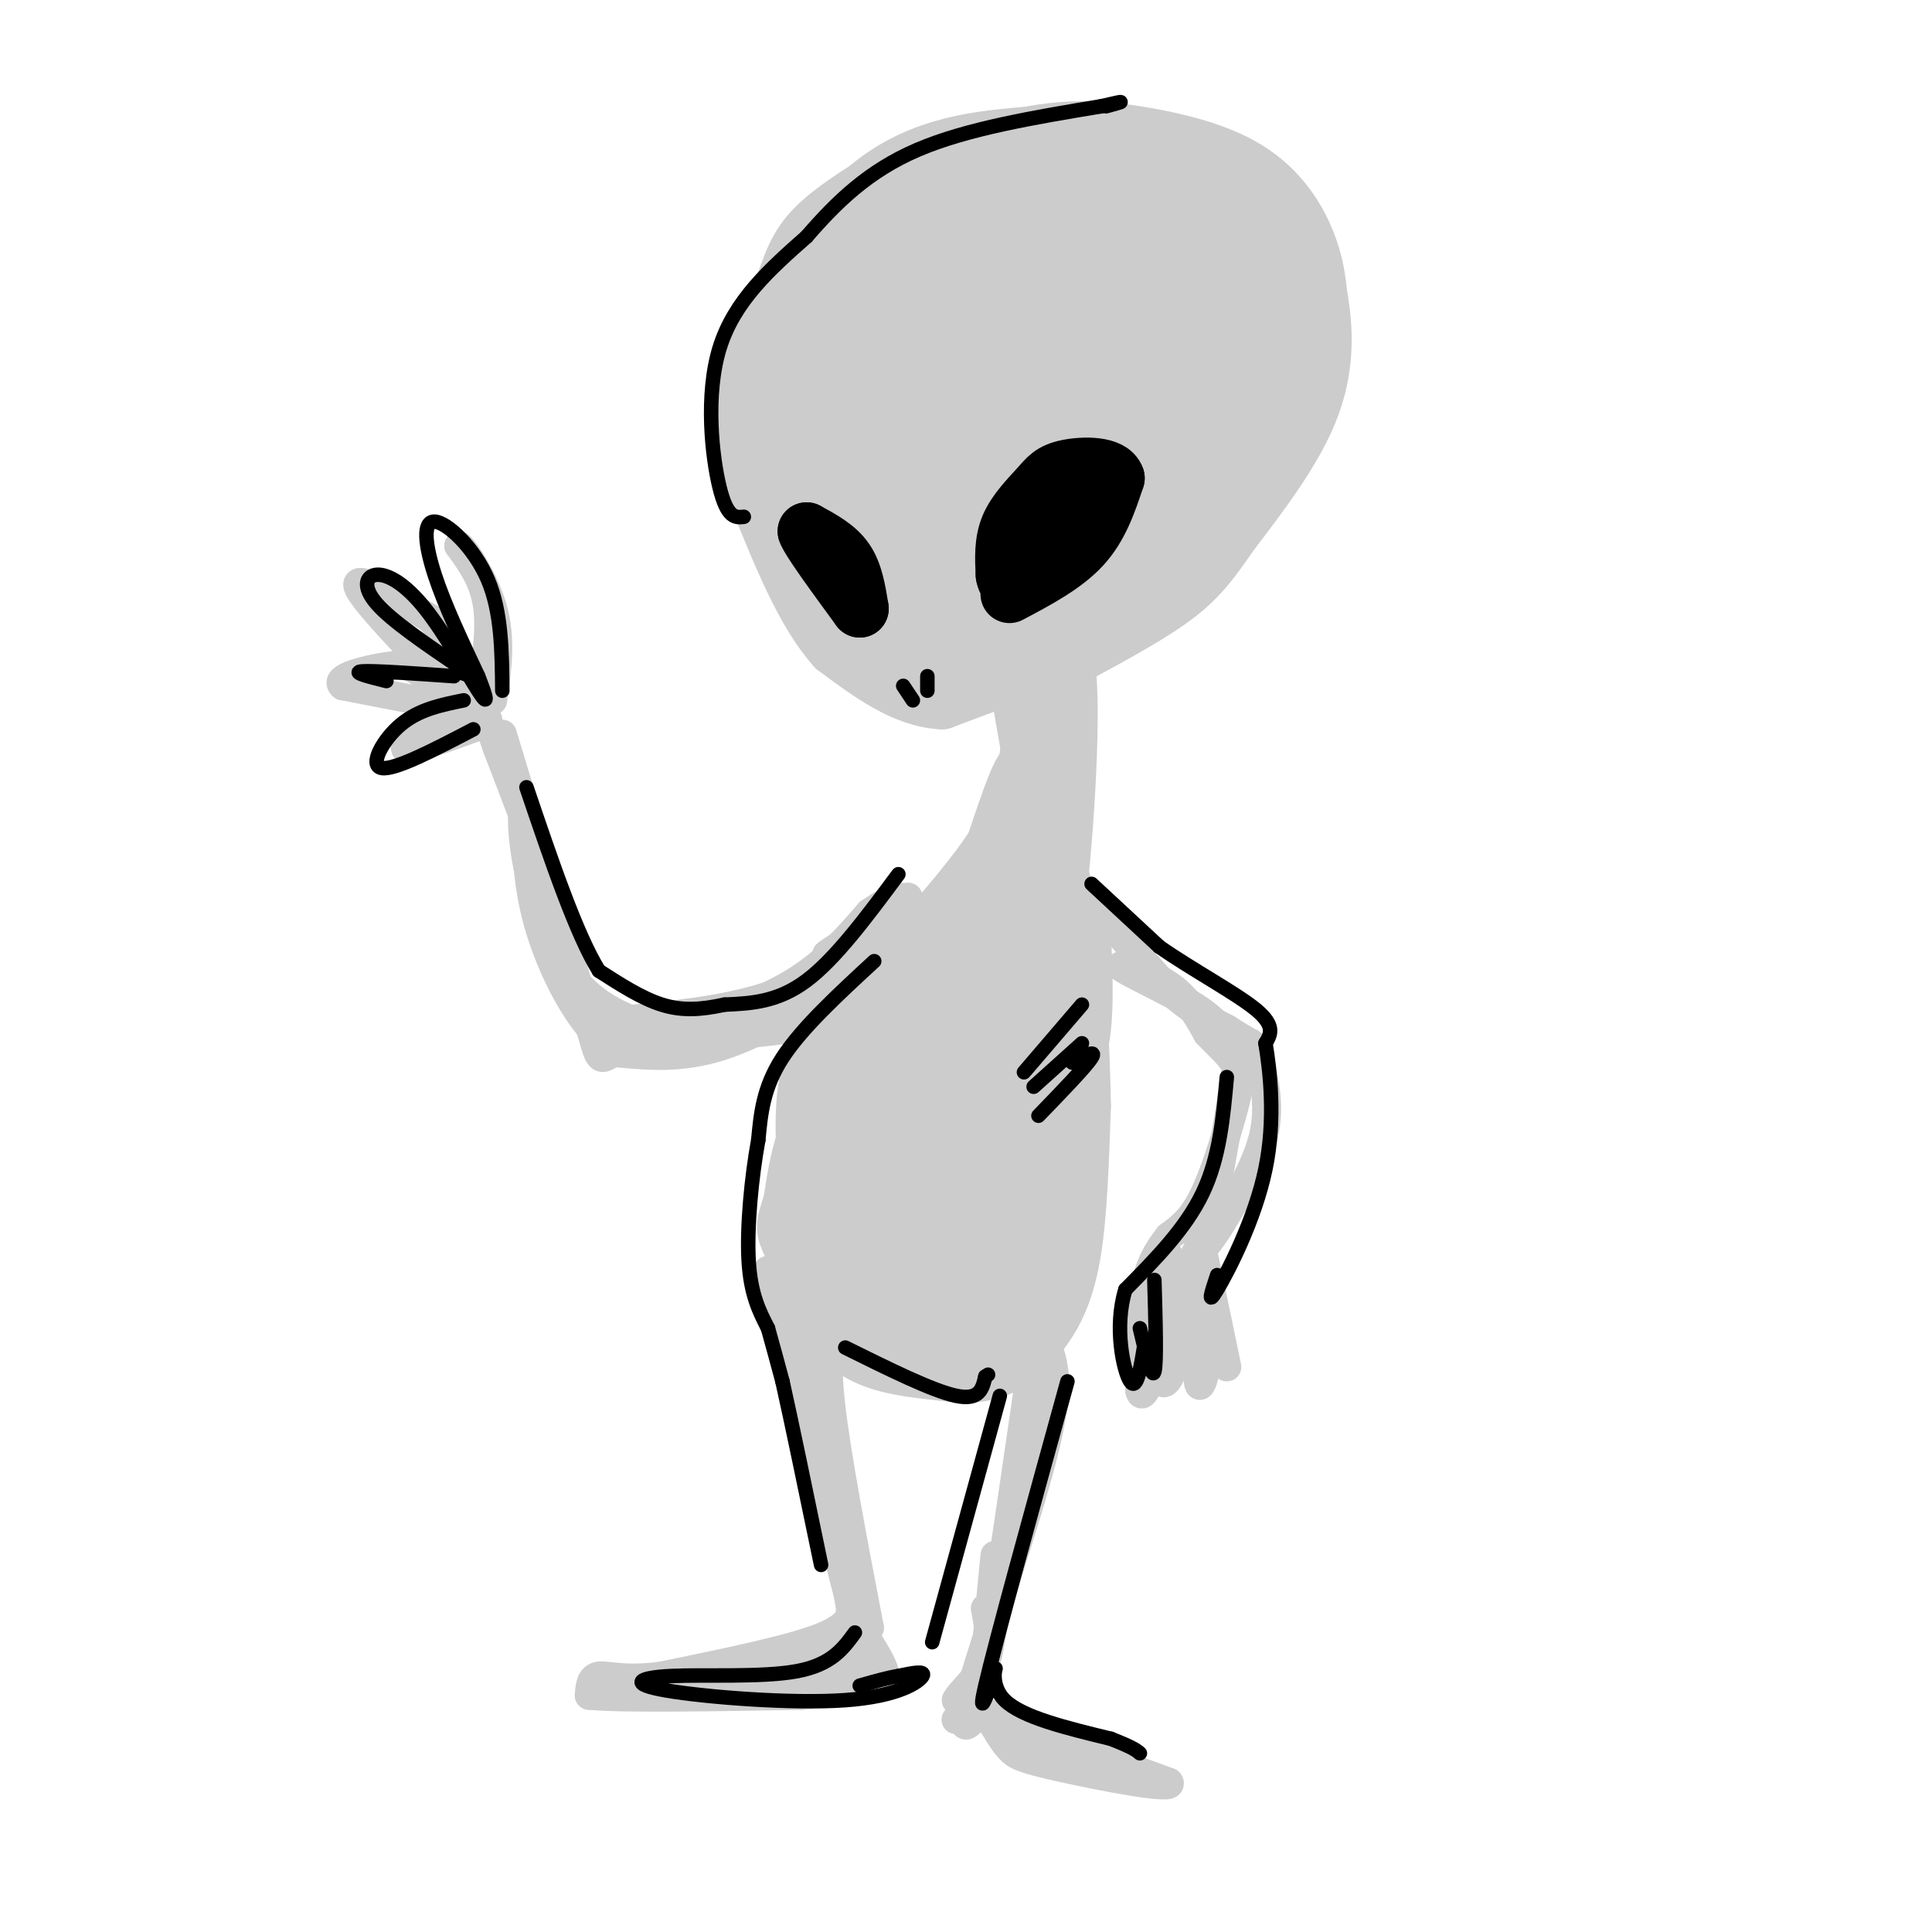 <svg viewBox='0 0 400 400' version='1.1' xmlns='http://www.w3.org/2000/svg' xmlns:xlink='http://www.w3.org/1999/xlink'><g fill='none' stroke='rgb(204,204,204)' stroke-width='28' stroke-linecap='round' stroke-linejoin='round'><path d='M183,119c-2.511,-0.956 -5.022,-1.911 -8,-5c-2.978,-3.089 -6.422,-8.311 -8,-15c-1.578,-6.689 -1.289,-14.844 -1,-23'/><path d='M166,76c2.778,-10.067 10.222,-23.733 19,-31c8.778,-7.267 18.889,-8.133 29,-9'/><path d='M214,36c8.228,-1.609 14.298,-1.132 21,0c6.702,1.132 14.035,2.920 19,6c4.965,3.080 7.561,7.451 9,11c1.439,3.549 1.719,6.274 2,9'/><path d='M265,62c0.800,4.511 1.800,11.289 -1,19c-2.800,7.711 -9.400,16.356 -16,25'/><path d='M248,106c-4.089,6.067 -6.311,8.733 -11,12c-4.689,3.267 -11.844,7.133 -19,11'/><path d='M218,129c-9.060,3.381 -22.208,6.333 -28,5c-5.792,-1.333 -4.226,-6.952 -1,-12c3.226,-5.048 8.113,-9.524 13,-14'/><path d='M202,108c11.305,-9.382 33.068,-25.838 42,-34c8.932,-8.162 5.034,-8.030 0,-9c-5.034,-0.970 -11.202,-3.043 -17,-4c-5.798,-0.957 -11.225,-0.798 -14,0c-2.775,0.798 -2.898,2.234 -5,4c-2.102,1.766 -6.181,3.860 -11,10c-4.819,6.140 -10.377,16.326 -13,24c-2.623,7.674 -2.312,12.837 -2,18'/><path d='M182,117c2.942,3.215 11.297,2.253 21,-3c9.703,-5.253 20.755,-14.798 26,-21c5.245,-6.202 4.685,-9.062 5,-13c0.315,-3.938 1.507,-8.952 -2,-13c-3.507,-4.048 -11.713,-7.128 -19,-5c-7.287,2.128 -13.653,9.465 -17,15c-3.347,5.535 -3.673,9.267 -4,13'/><path d='M192,90c1.889,2.890 8.613,3.614 12,2c3.387,-1.614 3.438,-5.568 4,-10c0.562,-4.432 1.637,-9.344 1,-16c-0.637,-6.656 -2.984,-15.058 -8,-9c-5.016,6.058 -12.700,26.576 -11,34c1.700,7.424 12.786,1.753 18,-1c5.214,-2.753 4.558,-2.587 5,-5c0.442,-2.413 1.984,-7.404 1,-12c-0.984,-4.596 -4.492,-8.798 -8,-13'/><path d='M206,60c-2.222,-2.067 -3.778,-0.733 -5,2c-1.222,2.733 -2.111,6.867 -3,11'/></g>
<g fill='none' stroke='rgb(204,204,204)' stroke-width='12' stroke-linecap='round' stroke-linejoin='round'><path d='M219,136c0.000,0.000 -24.000,9.000 -24,9'/><path d='M195,145c-7.667,-0.333 -14.833,-5.667 -22,-11'/><path d='M173,134c-6.333,-7.000 -11.167,-19.000 -16,-31'/><path d='M157,103c-3.511,-9.578 -4.289,-18.022 -3,-25c1.289,-6.978 4.644,-12.489 8,-18'/><path d='M162,60c1.956,-5.111 2.844,-8.889 7,-13c4.156,-4.111 11.578,-8.556 19,-13'/><path d='M188,34c5.833,-2.500 10.917,-2.250 16,-2'/><path d='M210,136c1.917,1.833 3.833,3.667 4,9c0.167,5.333 -1.417,14.167 -3,23'/><path d='M211,168c0.512,3.655 3.292,1.292 3,-6c-0.292,-7.292 -3.655,-19.512 -3,-24c0.655,-4.488 5.327,-1.244 10,2'/><path d='M221,140c1.067,12.400 -1.267,42.400 -3,52c-1.733,9.600 -2.867,-1.200 -4,-12'/><path d='M214,180c-0.533,-7.244 0.133,-19.356 -1,-21c-1.133,-1.644 -4.067,7.178 -7,16'/><path d='M206,175c-3.833,6.000 -9.917,13.000 -16,20'/><path d='M190,195c-6.800,6.578 -15.800,13.022 -20,21c-4.200,7.978 -3.600,17.489 -3,27'/><path d='M167,243c-0.994,8.429 -1.978,16.002 -2,20c-0.022,3.998 0.917,4.423 3,7c2.083,2.577 5.309,7.308 10,10c4.691,2.692 10.845,3.346 17,4'/><path d='M195,284c4.892,0.718 8.620,0.512 12,-1c3.380,-1.512 6.410,-4.330 9,-8c2.590,-3.670 4.740,-8.191 6,-16c1.260,-7.809 1.630,-18.904 2,-30'/><path d='M224,229c-0.222,-16.044 -1.778,-41.156 -5,-49c-3.222,-7.844 -8.111,1.578 -13,11'/><path d='M206,191c-4.649,4.104 -9.772,8.863 -16,18c-6.228,9.137 -13.561,22.652 -17,32c-3.439,9.348 -2.982,14.528 -2,19c0.982,4.472 2.491,8.236 4,12'/><path d='M175,272c0.122,2.506 -1.574,2.770 2,3c3.574,0.230 12.416,0.426 18,0c5.584,-0.426 7.909,-1.475 10,-3c2.091,-1.525 3.948,-3.526 6,-7c2.052,-3.474 4.301,-8.421 5,-19c0.699,-10.579 -0.150,-26.789 -1,-43'/><path d='M215,203c-0.916,-7.416 -2.705,-4.455 -4,-4c-1.295,0.455 -2.095,-1.594 -5,1c-2.905,2.594 -7.916,9.833 -12,19c-4.084,9.167 -7.241,20.262 -8,28c-0.759,7.738 0.879,12.118 3,15c2.121,2.882 4.723,4.267 10,-2c5.277,-6.267 13.228,-20.187 18,-29c4.772,-8.813 6.363,-12.518 7,-18c0.637,-5.482 0.318,-12.741 0,-20'/><path d='M224,193c-1.424,-4.765 -4.983,-6.678 -8,-7c-3.017,-0.322 -5.492,0.945 -10,10c-4.508,9.055 -11.048,25.896 -15,41c-3.952,15.104 -5.317,28.471 -1,26c4.317,-2.471 14.316,-20.781 18,-34c3.684,-13.219 1.053,-21.348 -1,-21c-2.053,0.348 -3.526,9.174 -5,18'/><path d='M202,226c-2.031,9.189 -4.608,23.162 -4,27c0.608,3.838 4.401,-2.458 8,-9c3.599,-6.542 7.005,-13.331 8,-20c0.995,-6.669 -0.422,-13.218 -3,-17c-2.578,-3.782 -6.317,-4.796 -9,-5c-2.683,-0.204 -4.310,0.401 -7,6c-2.690,5.599 -6.443,16.191 -9,25c-2.557,8.809 -3.919,15.833 -1,22c2.919,6.167 10.120,11.476 14,13c3.880,1.524 4.440,-0.738 5,-3'/><path d='M204,265c1.548,0.527 2.918,3.344 4,-4c1.082,-7.344 1.876,-24.848 0,-34c-1.876,-9.152 -6.422,-9.954 -10,-11c-3.578,-1.046 -6.188,-2.338 -8,-3c-1.812,-0.662 -2.826,-0.693 -5,6c-2.174,6.693 -5.508,20.110 -7,28c-1.492,7.890 -1.140,10.254 0,12c1.140,1.746 3.070,2.873 5,4'/><path d='M183,263c3.019,0.753 8.067,0.635 7,3c-1.067,2.365 -8.249,7.214 -12,4c-3.751,-3.214 -4.072,-14.490 -1,-26c3.072,-11.510 9.536,-23.255 16,-35'/><path d='M193,209c-1.556,-3.222 -13.444,6.222 -20,15c-6.556,8.778 -7.778,16.889 -9,25'/><path d='M164,249c-1.756,5.133 -1.644,5.467 0,9c1.644,3.533 4.822,10.267 8,17'/><path d='M172,275c1.333,3.000 0.667,2.000 0,1'/></g>
<g fill='none' stroke='rgb(204,204,204)' stroke-width='6' stroke-linecap='round' stroke-linejoin='round'><path d='M201,181c0.000,0.000 -21.000,18.000 -21,18'/><path d='M180,199c-8.689,6.489 -19.911,13.711 -29,17c-9.089,3.289 -16.044,2.644 -23,2'/><path d='M128,218c-7.000,-4.133 -13.000,-15.467 -16,-25c-3.000,-9.533 -3.000,-17.267 -3,-25'/><path d='M109,168c-0.821,-2.964 -1.375,2.125 0,10c1.375,7.875 4.679,18.536 10,25c5.321,6.464 12.661,8.732 20,11'/><path d='M139,214c11.274,1.298 29.458,-0.958 42,-5c12.542,-4.042 19.440,-9.869 17,-10c-2.440,-0.131 -14.220,5.435 -26,11'/><path d='M172,210c-11.167,2.833 -26.083,4.417 -41,6'/><path d='M131,216c-7.578,2.711 -6.022,6.489 -9,-4c-2.978,-10.489 -10.489,-35.244 -18,-60'/><path d='M142,213c8.333,-3.000 16.667,-6.000 23,-10c6.333,-4.000 10.667,-9.000 15,-14'/><path d='M180,189c4.571,-3.250 8.500,-4.375 6,-2c-2.500,2.375 -11.429,8.250 -14,10c-2.571,1.750 1.214,-0.625 5,-3'/><path d='M177,194c4.083,-3.190 11.792,-9.667 11,-8c-0.792,1.667 -10.083,11.476 -21,17c-10.917,5.524 -23.458,6.762 -36,8'/><path d='M131,211c-5.976,1.667 -2.917,1.833 -3,2c-0.083,0.167 -3.310,0.333 -6,-4c-2.690,-4.333 -4.845,-13.167 -7,-22'/><path d='M115,187c-3.167,-9.000 -7.583,-20.500 -12,-32'/><path d='M103,155c-2.311,-6.533 -2.089,-6.867 -7,-8c-4.911,-1.133 -14.956,-3.067 -25,-5'/><path d='M71,142c-2.167,-1.679 4.917,-3.375 9,-4c4.083,-0.625 5.167,-0.179 8,2c2.833,2.179 7.417,6.089 12,10'/><path d='M100,150c-4.311,-4.667 -21.089,-21.333 -25,-27c-3.911,-5.667 5.044,-0.333 14,5'/><path d='M89,128c4.000,4.000 7.000,11.500 10,19'/><path d='M99,147c1.333,-7.667 2.667,-15.333 2,-21c-0.667,-5.667 -3.333,-9.333 -6,-13'/><path d='M95,113c0.622,0.022 5.178,6.578 7,13c1.822,6.422 0.911,12.711 0,19'/><path d='M101,149c-6.083,0.000 -12.167,0.000 -15,1c-2.833,1.000 -2.417,3.000 -2,5'/><path d='M84,155c2.333,0.000 9.167,-2.500 16,-5'/><path d='M227,188c0.000,0.000 15.000,17.000 15,17'/><path d='M242,205c4.500,4.167 8.250,6.083 12,8'/><path d='M254,213c2.833,1.833 3.917,2.417 5,3'/><path d='M259,216c1.844,3.356 3.956,10.244 3,17c-0.956,6.756 -4.978,13.378 -9,20'/><path d='M253,253c-3.167,5.333 -6.583,8.667 -10,12'/><path d='M243,265c-0.533,1.422 3.133,-1.022 6,-9c2.867,-7.978 4.933,-21.489 7,-35'/><path d='M256,221c-1.061,-8.416 -7.212,-11.957 -13,-15c-5.788,-3.043 -11.212,-5.589 -11,-6c0.212,-0.411 6.061,1.311 10,4c3.939,2.689 5.970,6.344 8,10'/><path d='M250,214c2.584,2.772 5.043,4.702 6,7c0.957,2.298 0.411,4.965 -1,10c-1.411,5.035 -3.689,12.439 -6,17c-2.311,4.561 -4.656,6.281 -7,8'/><path d='M242,256c-2.156,2.756 -4.044,5.644 -5,11c-0.956,5.356 -0.978,13.178 -1,21'/><path d='M236,288c0.500,2.333 2.250,-2.333 4,-7'/><path d='M242,260c-1.067,9.244 -2.133,18.489 -2,23c0.133,4.511 1.467,4.289 3,0c1.533,-4.289 3.267,-12.644 5,-21'/><path d='M248,262c0.644,2.156 -0.244,18.044 0,23c0.244,4.956 1.622,-1.022 3,-7'/><path d='M249,259c0.000,0.000 5.000,24.000 5,24'/><path d='M159,263c7.917,32.500 15.833,65.000 19,76c3.167,11.000 1.583,0.500 0,-10'/><path d='M173,275c-1.083,2.833 -2.167,5.667 -1,16c1.167,10.333 4.583,28.167 8,46'/><path d='M180,337c-2.533,-8.133 -12.867,-51.467 -15,-59c-2.133,-7.533 3.933,20.733 10,49'/><path d='M175,327c1.738,8.964 1.083,6.875 1,7c-0.083,0.125 0.405,2.464 -6,5c-6.405,2.536 -19.702,5.268 -33,8'/><path d='M137,347c-7.933,1.067 -11.267,-0.267 -13,0c-1.733,0.267 -1.867,2.133 -2,4'/><path d='M122,351c7.000,0.667 25.500,0.333 44,0'/><path d='M166,351c10.756,-1.067 15.644,-3.733 15,-5c-0.644,-1.267 -6.822,-1.133 -13,-1'/><path d='M168,345c-6.976,1.060 -17.917,4.208 -19,4c-1.083,-0.208 7.690,-3.774 14,-5c6.310,-1.226 10.155,-0.113 14,1'/><path d='M177,345c3.733,0.778 6.067,2.222 6,1c-0.067,-1.222 -2.533,-5.111 -5,-9'/><path d='M216,266c-4.667,32.333 -9.333,64.667 -11,74c-1.667,9.333 -0.333,-4.333 1,-18'/><path d='M217,279c1.289,3.933 2.578,7.867 -1,22c-3.578,14.133 -12.022,38.467 -15,49c-2.978,10.533 -0.489,7.267 2,4'/><path d='M203,354c6.833,3.167 22.917,9.083 39,15'/><path d='M242,369c1.667,1.810 -13.667,-1.167 -22,-3c-8.333,-1.833 -9.667,-2.524 -11,-4c-1.333,-1.476 -2.667,-3.738 -4,-6'/><path d='M205,356c-2.417,-0.905 -6.458,-0.167 -7,0c-0.542,0.167 2.417,-0.238 3,-1c0.583,-0.762 -1.208,-1.881 -3,-3'/><path d='M198,352c0.867,-1.756 4.533,-4.644 6,-8c1.467,-3.356 0.733,-7.178 0,-11'/></g>
<g fill='none' stroke='rgb(0,0,0)' stroke-width='12' stroke-linecap='round' stroke-linejoin='round'><path d='M209,123c5.667,-3.000 11.333,-6.000 15,-10c3.667,-4.000 5.333,-9.000 7,-14'/><path d='M231,99c-0.911,-2.766 -6.687,-2.679 -10,-2c-3.313,0.679 -4.161,1.952 -6,4c-1.839,2.048 -4.668,4.871 -6,8c-1.332,3.129 -1.166,6.565 -1,10'/><path d='M208,119c0.282,2.054 1.488,2.190 3,2c1.512,-0.190 3.330,-0.705 6,-4c2.670,-3.295 6.191,-9.370 7,-12c0.809,-2.630 -1.096,-1.815 -3,-1'/><path d='M221,104c-0.833,0.167 -1.417,1.083 -2,2'/><path d='M178,126c-0.583,-3.667 -1.167,-7.333 -3,-10c-1.833,-2.667 -4.917,-4.333 -8,-6'/><path d='M167,110c0.500,1.667 5.750,8.833 11,16'/></g>
<g fill='none' stroke='rgb(0,0,0)' stroke-width='3' stroke-linecap='round' stroke-linejoin='round'><path d='M212,222c0.000,0.000 12.000,-14.000 12,-14'/><path d='M214,225c0.000,0.000 10.000,-9.000 10,-9'/><path d='M215,231c4.917,-5.083 9.833,-10.167 11,-12c1.167,-1.833 -1.417,-0.417 -4,1'/><path d='M181,199c-7.500,6.917 -15.000,13.833 -19,20c-4.000,6.167 -4.500,11.583 -5,17'/><path d='M157,236c-1.400,7.578 -2.400,18.022 -2,25c0.400,6.978 2.200,10.489 4,14'/><path d='M159,275c1.167,4.167 2.083,7.583 3,11'/><path d='M162,286c1.833,8.167 4.917,23.083 8,38'/><path d='M175,279c9.083,4.500 18.167,9.000 23,10c4.833,1.000 5.417,-1.500 6,-4'/><path d='M204,285c1.000,-0.667 0.500,-0.333 0,0'/><path d='M226,183c0.000,0.000 14.000,13.000 14,13'/><path d='M240,196c6.533,4.600 15.867,9.600 20,13c4.133,3.400 3.067,5.200 2,7'/><path d='M262,216c0.905,5.440 2.167,15.542 0,26c-2.167,10.458 -7.762,21.274 -10,25c-2.238,3.726 -1.119,0.363 0,-3'/><path d='M254,223c-0.750,8.333 -1.500,16.667 -5,24c-3.500,7.333 -9.750,13.667 -16,20'/><path d='M233,267c-2.400,7.689 -0.400,16.911 1,19c1.400,2.089 2.200,-2.956 3,-8'/><path d='M239,265c0.250,8.667 0.500,17.333 0,19c-0.500,1.667 -1.750,-3.667 -3,-9'/><path d='M186,181c-6.500,8.750 -13.000,17.500 -19,22c-6.000,4.500 -11.500,4.750 -17,5'/><path d='M150,208c-4.956,1.089 -8.844,1.311 -13,0c-4.156,-1.311 -8.578,-4.156 -13,-7'/><path d='M124,201c-4.667,-7.500 -9.833,-22.750 -15,-38'/><path d='M187,142c0.000,0.000 2.000,3.000 2,3'/><path d='M192,143c0.000,0.000 0.000,-3.000 0,-3'/><path d='M154,107c-1.711,0.178 -3.422,0.356 -5,-6c-1.578,-6.356 -3.022,-19.244 0,-29c3.022,-9.756 10.511,-16.378 18,-23'/><path d='M167,49c6.222,-7.178 12.778,-13.622 23,-18c10.222,-4.378 24.111,-6.689 38,-9'/><path d='M228,22c6.500,-1.500 3.750,-0.750 1,0'/><path d='M104,143c-0.077,-8.161 -0.155,-16.321 -3,-23c-2.845,-6.679 -8.458,-11.875 -11,-12c-2.542,-0.125 -2.012,4.821 0,11c2.012,6.179 5.506,13.589 9,21'/><path d='M99,140c1.912,4.832 2.192,6.411 0,3c-2.192,-3.411 -6.856,-11.811 -11,-17c-4.144,-5.189 -7.770,-7.166 -10,-7c-2.230,0.166 -3.066,2.476 0,6c3.066,3.524 10.033,8.262 17,13'/><path d='M95,138c2.833,2.333 1.417,1.667 0,1'/><path d='M96,145c-4.622,0.933 -9.244,1.867 -13,5c-3.756,3.133 -6.644,8.467 -4,9c2.644,0.533 10.822,-3.733 19,-8'/><path d='M94,140c-8.333,-0.583 -16.667,-1.167 -19,-1c-2.333,0.167 1.333,1.083 5,2'/><path d='M207,289c0.000,0.000 -14.000,51.000 -14,51'/><path d='M221,286c-7.482,27.095 -14.964,54.190 -17,63c-2.036,8.810 1.375,-0.667 2,-3c0.625,-2.333 -1.536,2.476 2,6c3.536,3.524 12.768,5.762 22,8'/><path d='M230,360c4.667,1.833 5.333,2.417 6,3'/><path d='M177,338c-2.422,3.332 -4.844,6.664 -12,8c-7.156,1.336 -19.047,0.676 -26,1c-6.953,0.324 -8.967,1.633 -1,3c7.967,1.367 25.914,2.791 37,2c11.086,-0.791 15.310,-3.797 16,-5c0.690,-1.203 -2.155,-0.601 -5,0'/><path d='M186,347c-2.167,0.333 -5.083,1.167 -8,2'/></g>
</svg>